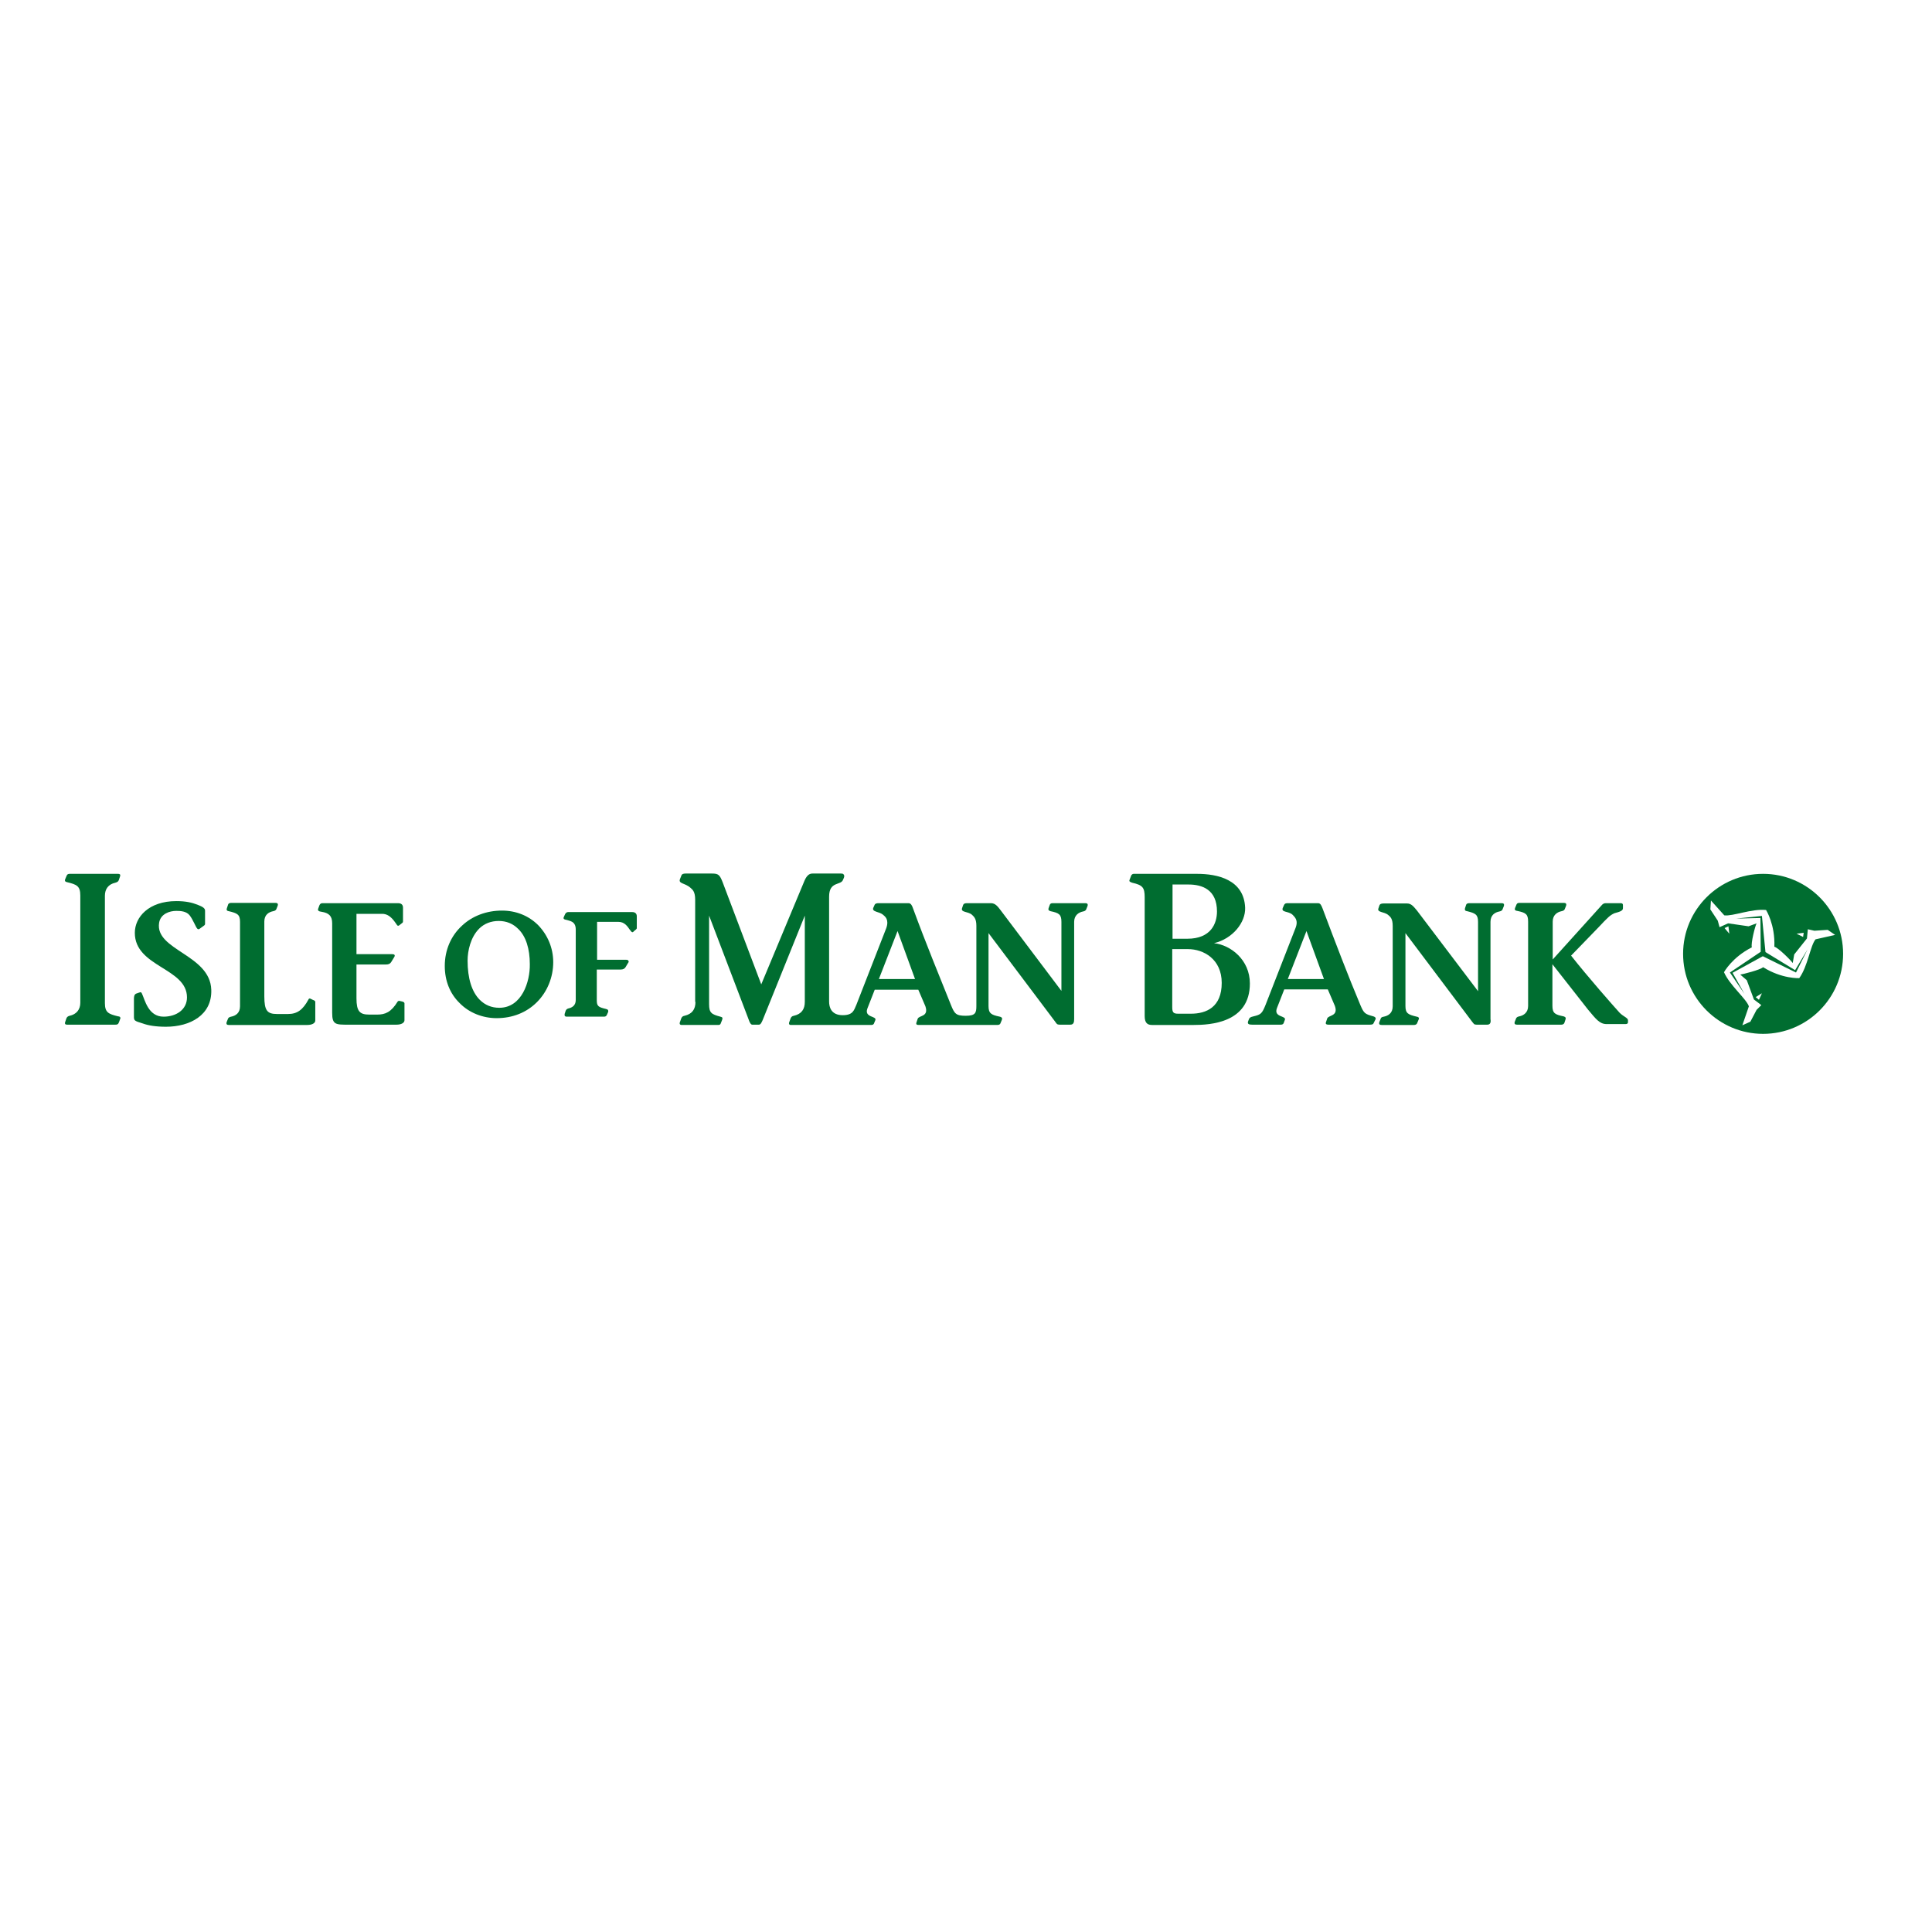 <?xml version="1.0" encoding="utf-8"?>
<!-- Generator: Adobe Illustrator 19.0.0, SVG Export Plug-In . SVG Version: 6.00 Build 0)  -->
<svg version="1.1" id="layer" xmlns="http://www.w3.org/2000/svg" xmlns:xlink="http://www.w3.org/1999/xlink" x="0px" y="0px"
	 viewBox="-153 -46 652 652" style="enable-background:new -153 -46 652 652;" xml:space="preserve">
<style type="text/css">
	.st0{fill:#006D30;}
</style>
<g>
	<path class="st0" d="M-114.1,299.8h-16.2c-0.4,0-0.6-0.1-0.7-0.2c-0.1-0.2-0.1-0.5,0-0.7l0.4-1.2c0.2-0.6,0.7-0.8,1.1-0.9
		c2.3-0.5,3.6-2.1,3.6-4.4v-36.2c0-3.2-1.2-3.7-4.5-4.5c-0.9-0.2-0.7-0.7-0.6-1c0.1-0.3,0.3-0.7,0.5-1.2c0.2-0.5,0.6-0.6,1-0.6h16.3
		c0.4,0,0.6,0.1,0.7,0.2c0.1,0.2,0.1,0.5,0,0.7c0,0-0.4,1.2-0.4,1.2c-0.2,0.5-0.5,0.7-1.2,0.9c-2.3,0.5-3.5,2.1-3.5,4.4v36.2
		c0,3.2,1.2,3.7,4.5,4.5c0.3,0,0.6,0.1,0.7,0.4c0.1,0.2,0,0.4-0.1,0.6c-0.2,0.6-0.3,0.9-0.5,1.3
		C-113.2,299.7-113.5,299.8-114.1,299.8"/>
	<path class="st0" d="M-97.8,297.1c4.3,0,7.9-2.4,7.9-6.5c0-10-17.6-10.2-17.6-21.8c0-5.3,4.7-10.7,14-10.7c3.2,0,5.3,0.5,7.1,1.2
		c1.8,0.7,2.7,1.2,2.6,2.2v4.3c0,0.2-0.1,0.4-0.4,0.6l-1.1,0.8c-0.5,0.4-0.8,0.6-1.2,0.1c-0.4-0.4-1.4-3-2.5-4.4
		c-1.1-1.4-3.1-1.5-4.5-1.5c-2.3,0-5.3,1-5.8,4c-1.5,9.3,17.2,10.7,17.6,22.6c0.3,8.6-7.2,12.5-15.3,12.5c-3.3,0-5.9-0.4-7.8-1.1
		c-3-0.9-3-1-3-2.5v-5.7c0-0.6,0-1.6,0.8-1.9c0.5-0.2,1.2-0.4,1.2-0.4c0.2-0.1,0.5-0.1,0.7,0.4C-104.1,291.4-103,297.1-97.8,297.1"
		/>
	<path class="st0" d="M-47,291.6c0.2,0.1,0.4,0.3,0.4,0.5v6.3c0,0.9-1.1,1.5-2.7,1.5h-26.5c-0.4,0-1-0.1-0.7-1l0.4-1
		c0.2-0.6,0.7-0.7,1.1-0.8c1.5-0.3,3-1.2,3-3.5v-28.5c0-2.5-0.9-2.9-3.8-3.6c-0.8-0.1-0.8-0.6-0.6-1.1l0.4-1.2
		c0.1-0.3,0.5-0.5,1-0.5h14.9c0.5,0,1.1,0.1,0.8,1l-0.4,1c-0.2,0.6-0.7,0.7-1.1,0.8c-1.5,0.3-3,1.2-3,3.5v25.2c0,4.9,1,6,4.3,6h3.7
		c3.1,0,5-1.4,6.9-4.9c0.1-0.2,0.2-0.4,0.6-0.3C-48,291.2-47,291.6-47,291.6"/>
	<path class="st0" d="M-16.9,292.1c0.2,0.1,0.4,0.3,0.4,0.5v5.7c0,0.9-1.1,1.5-2.7,1.5h-16c-4.5,0-5.7,0.1-5.7-4v-30.2
		c0-2.5-1.1-3.5-3.6-3.9c-0.9-0.1-1.4-0.4-1.1-1.1l0.4-1.1c0.2-0.5,0.6-0.7,1-0.7h25.5c1.1,0,1.7,0.5,1.7,1.5v4.7
		c0,0.2-0.1,0.4-0.3,0.5c0,0-0.6,0.5-1,0.8c-0.4,0.3-0.6,0-0.7-0.1c-0.7-0.9-2.2-3.8-5-3.8h-8.7v13.6h12c0.8,0,1.1,0.3,0.8,0.9
		l-1.1,1.8c-0.4,0.6-0.9,0.8-1.9,0.8h-9.8v11.4c0,4.4,1.1,5.5,4.3,5.5h2.7c2.7,0,4.7-0.8,6.9-4.4c0.2-0.2,0.4-0.3,0.7-0.2
		C-17.9,291.8-16.9,292.1-16.9,292.1"/>
	<path class="st0" d="M15.5,294.1c-2.6,0-4.8-0.9-6.6-2.7c-2.7-2.7-4.1-7.3-4.1-13.2c0-3.3,1-7.9,3.9-10.8c1.7-1.7,4-2.6,6.6-2.6
		c2.6,0,4.8,0.9,6.6,2.7c2.6,2.5,3.9,6.7,3.9,11.9C25.9,285.3,23.1,294.1,15.5,294.1 M28.6,266.2c-3.2-3.2-7.5-4.9-12.2-4.9
		c-5.2,0-10,1.8-13.5,5.1c-3.7,3.4-5.8,8.2-5.8,13.6c0,4.9,1.7,9.3,5,12.5c3.2,3.3,7.8,5.1,12.5,5.1c5.4,0,10.1-1.9,13.6-5.4
		c3.5-3.5,5.5-8.4,5.5-13.5C33.7,273.9,31.8,269.5,28.6,266.2"/>
	<path class="st0" d="M61.9,263.2v4c0,0.2-0.1,0.3-0.3,0.5c0,0-0.9,0.7-0.9,0.8c-0.5,0.4-0.9-0.5-1.2-0.8c-0.7-1-1.7-2.6-3.8-2.6
		h-7.2v12.8h9.8c0.4,0,0.7,0.1,0.8,0.4c0.1,0.2,0.1,0.4-0.1,0.6l-0.9,1.5c-0.3,0.5-0.8,0.8-1.7,0.8h-8v10.4c0,2,0.6,2.3,3.1,2.9
		c0.4,0.1,0.6,0.2,0.7,0.4c0.1,0.2,0.1,0.4,0,0.7c0,0-0.2,0.4-0.4,0.9c-0.2,0.5-0.6,0.6-1,0.6H38.3c-0.4,0-0.6-0.1-0.7-0.3
		c-0.1-0.2-0.1-0.4,0-0.8c0,0,0.3-0.8,0.3-0.9c0.2-0.5,0.6-0.7,1-0.8c0.9-0.2,2.4-0.8,2.4-2.8v-23.8c0-3-2.2-2.9-3.7-3.4
		c-0.5-0.2-0.5-0.5-0.3-0.9c0,0,0.4-0.9,0.4-0.9c0.3-0.6,0.8-0.7,1-0.7h21.7C61.3,261.8,61.9,262.3,61.9,263.2"/>
	<path class="st0" d="M394.7,260.5v-1.1c0-0.4-0.3-0.6-0.7-0.6h-5.1c-0.5,0-0.9,0.2-1.2,0.5L371,277.8v-12.8c0-2.2,1.5-3.2,3-3.5
		c0.4-0.1,0.9-0.2,1.1-0.8l0.4-1c0.3-0.9-0.3-1-0.8-1h-14.9c-0.5,0-0.8,0.1-1,0.5l-0.5,1.2c-0.2,0.5-0.1,0.9,0.7,1
		c2.9,0.6,3.7,1.1,3.7,3.6v28.5c0,2.2-1.5,3.2-3,3.5c-0.4,0.1-0.9,0.2-1.1,0.8l-0.4,1c-0.3,0.9,0.3,1,0.8,1h14.9
		c0.5,0,0.8-0.2,1-0.5l0.4-1.2c0.2-0.5,0.1-0.9-0.6-1.1c-2.9-0.6-3.8-1-3.8-3.6v-14l12,15.3c2.7,3.2,3.9,4.9,6.3,4.9h6.4
		c0.6,0,0.8-0.3,0.8-0.6v-0.7c0-0.8-1.5-1.2-2.8-2.5c-2.1-2.3-10.9-12.3-16.4-19.3l9.3-9.6c3.1-3.3,3.8-4,5.3-4.7
		C393.6,261.7,394.7,261.4,394.7,260.5"/>
	<path class="st0" d="M293.8,284.4l-5.9-16.2l-6.3,16.2H293.8z M310.6,299.2c-0.2,0.6-0.8,0.6-1.5,0.6h-13.8c-0.6,0-1.1-0.2-0.8-0.9
		l0.4-1.2c0.5-1.2,3.8-0.7,2.6-4.2l-2.4-5.6h-14.7l-2.5,6.4c-1.1,3.1,3.3,2.4,2.7,3.9l-0.3,0.8c-0.1,0.4-0.3,0.8-1.1,0.8h-9.6
		c-1.1,0-1.7-0.2-1.4-1.1l0.3-0.8c0.2-0.5,0.6-0.7,1.5-0.9c2.5-0.6,2.9-0.9,4.1-3.9l10.1-25.9c1.1-2.8-0.4-3.8-1-4.5
		c-1.4-1.3-3.9-0.7-3.3-2.3l0.4-0.9c0.3-0.7,0.8-0.7,1.4-0.7h10.1c0.8,0,1.1,0.7,1.5,1.7c4.4,11.7,8.8,23.2,12.8,32.7
		c1.2,2.8,1.5,3,4.4,3.8c0.6,0.2,0.9,0.5,0.7,1L310.6,299.2z"/>
	<path class="st0" d="M348.9,299.8h-3.6c-0.9,0-0.9-0.3-1.5-1l-22.5-29.9v24.6c0,2.5,0.9,2.9,3.8,3.6c0.8,0.1,0.9,0.6,0.6,1.1
		l-0.5,1.2c-0.2,0.3-0.5,0.5-1,0.5h-10.9c-0.5,0-1.1-0.1-0.8-1l0.4-1c0.2-0.7,0.7-0.7,1.1-0.8c1.5-0.3,3-1.2,3-3.5v-27.1
		c0-2.5-0.8-3.1-1.5-3.7c-1.4-1.2-3.9-0.8-3.3-2.3l0.3-0.9c0.2-0.6,0.8-0.7,1.4-0.7h8c1.4,0,2.2,1.1,3.3,2.4l20.6,27.2v-23.4
		c0-2.5-0.9-2.9-3.7-3.6c-0.8-0.1-0.8-0.5-0.7-1l0.4-1.2c0.1-0.3,0.5-0.5,1-0.5h10.9c0.5,0,1.1,0.1,0.8,1l-0.4,1
		c-0.2,0.6-0.7,0.7-1.1,0.8c-1.5,0.3-3,1.2-3,3.5v32.8C350.2,299.1,349.9,299.8,348.9,299.8"/>
	<path class="st0" d="M143.6,284.4l6.3-16.2l5.9,16.2H143.6z M81.7,292.1c0,2.5-1.1,4.1-3.7,4.7c-0.6,0.1-0.9,0.4-1.1,0.9
		c-0.2,0.5-0.3,0.9-0.5,1.4c-0.1,0.4,0,0.8,0.7,0.8h12.2c0.4,0,0.8,0,1-0.7c0.3-0.8,0.4-1,0.4-1c0.2-0.7,0.2-0.9-0.6-1.1
		c-3-0.8-3.8-1.3-3.8-4.2V263l13.1,34.4c0.7,2.1,1.1,2.4,1.5,2.4h2.2c0.6,0,0.9-0.7,1.3-1.6c0,0,12.8-31.7,14.2-35.2v29.1
		c0,2.5-1.1,4.1-3.7,4.7c-0.6,0.1-0.9,0.4-1.1,0.9c-0.2,0.5-0.3,0.9-0.5,1.4c-0.1,0.4,0,0.8,0.6,0.8h27.1c0.4,0,0.7-0.1,0.9-0.4
		c0.2-0.4,0.3-0.8,0.5-1.2c0.6-1.5-3.8-0.8-2.7-3.9l2.5-6.4h14.7l2.4,5.6c1.2,3.6-2.1,3-2.6,4.2l-0.4,1.2c-0.3,0.8,0.2,0.9,0.8,0.9
		h26.5c0.5,0,0.9-0.2,1-0.5l0.5-1.2c0.2-0.5,0.1-0.9-0.7-1.1c-2.9-0.6-3.8-1.1-3.8-3.6v-24.6l22.5,29.9c0.5,0.7,0.6,1,1.5,1h3.6
		c1.1,0,1.3-0.8,1.3-1.9v-32.8c0-2.2,1.5-3.2,3-3.5c0.4-0.1,0.9-0.2,1.1-0.8l0.4-1c0.3-0.9-0.3-1-0.8-1h-10.9c-0.5,0-0.8,0.1-1,0.5
		l-0.4,1.1c-0.2,0.5-0.1,0.9,0.6,1.1c2.9,0.6,3.7,1.1,3.7,3.6v23.3l-20.5-27.2c-1-1.3-1.8-2.4-3.3-2.4h-8c-0.7,0-1.2,0.1-1.4,0.7
		l-0.3,0.9c-0.6,1.6,1.9,1.1,3.3,2.3c0.6,0.6,1.5,1.2,1.5,3.7v27.1c0,2.3-0.3,3.3-3.6,3.3c-3.3,0-3.8-0.7-5-3.7
		c-3.6-9-8.4-20.6-12.8-32.6c-0.3-0.9-0.7-1.7-1.5-1.7h-10.1c-0.6,0-1.2,0.1-1.4,0.7l-0.4,0.9c-0.5,1.4,2,1.2,3.3,2.3
		c0.7,0.6,2.1,1.6,1.1,4.5l-10.1,25.9c-0.8,1.7-1,3.5-4.6,3.5c-3.9,0-4.6-2.7-4.6-4.6v-35.4c0-5.3,4-3.7,4.7-5.7
		c0,0,0.3-0.7,0.3-0.7c0.2-0.5,0.1-0.9-0.1-1.1c-0.2-0.3-0.6-0.3-0.9-0.3h-9.6c-0.8,0-1.8,0.3-2.7,2.4c0,0-13.2,31.7-14.6,35
		l-13-34.4c-1-2.6-1.5-3-3.6-3h-8.9c-0.7,0-1.3,0.1-1.5,0.8l-0.4,1c-0.7,1.7,1.6,1.3,3.5,3c0.7,0.6,1.6,1.3,1.6,4V292.1z"/>
	<path class="st0" d="M248.9,296.1h-4.3c-1.7,0-2-0.5-2-2.3v-19.5h5.3c5.3,0,11.4,3.4,11.4,11.4
		C259.3,293.9,254.1,296.1,248.9,296.1 M242.6,252.5h5.5c4.6,0,9.6,1.7,9.6,9.1c0,4-2,9.2-10,9.2h-5V252.5z M256.7,272.3
		c6.3-1.5,10.7-7,10.5-12c-0.4-9.5-9.4-11.4-16.2-11.4h-21.4c-0.2,0-0.7,0.1-0.9,0.7c0,0-0.5,1.3-0.5,1.3c-0.2,0.5,0,0.7,0.9,1
		c3.5,0.8,4.2,1.6,4.2,4.9v40.1c0,2.4,1,3,2.5,3h14c5.6,0,19-0.7,19-14C268.8,277.9,262.3,272.9,256.7,272.3"/>
	<path class="st0" d="M453.1,282.2l3.9-7.8l-4.2,7l-10-6.1l-1.2-12.2l-8.7,0.9l8.2-0.2l0.1,11.4l-10.4,7l4.9,7.2l-4-7.1l10.2-5.6
		L453.1,282.2z M430.6,269.1l-0.3-2.5l-1.3,0.6L430.6,269.1z M439.5,290.5l1.1,0.9l1-2.2L439.5,290.5z M442,280.4
		c6.4,4,12.2,3.7,12.2,3.7c2.9-4,3.7-10.9,5.5-13.1l6.6-1.5l-2.5-1.7l-4.5,0.3l-2.2-0.5l-0.3,3.1l-4.3,5.4l-0.5,2.9
		c-0.6-0.9-4.9-5.2-6.2-5.5c0.3-7.5-2.8-12.4-2.8-12.4c-4.9-0.5-11.3,2.2-14.1,1.8l-4.5-5l-0.2,3l2.5,3.8l0.6,2.2l2.9-1.3l6.9,1
		l2.7-1c-0.5,0.9-2,6.8-1.6,8.1c-6.7,3.4-9.4,8.4-9.4,8.4c2,4.5,7.4,8.8,8.4,11.5l-2.2,6.4l2.7-1.2l2.1-4l1.6-1.6l-2.5-1.9l-2.4-6.5
		l-2.2-1.9C435.1,282.8,441.1,281.3,442,280.4 M453.3,269.1l2.2,1.1l0.2-1.4L453.3,269.1z M469,275.9c0,14.9-12.1,27-27,27
		s-27-12.1-27-27c0-14.9,12.1-27,27-27S469,261,469,275.9"/>
</g>
</svg>
